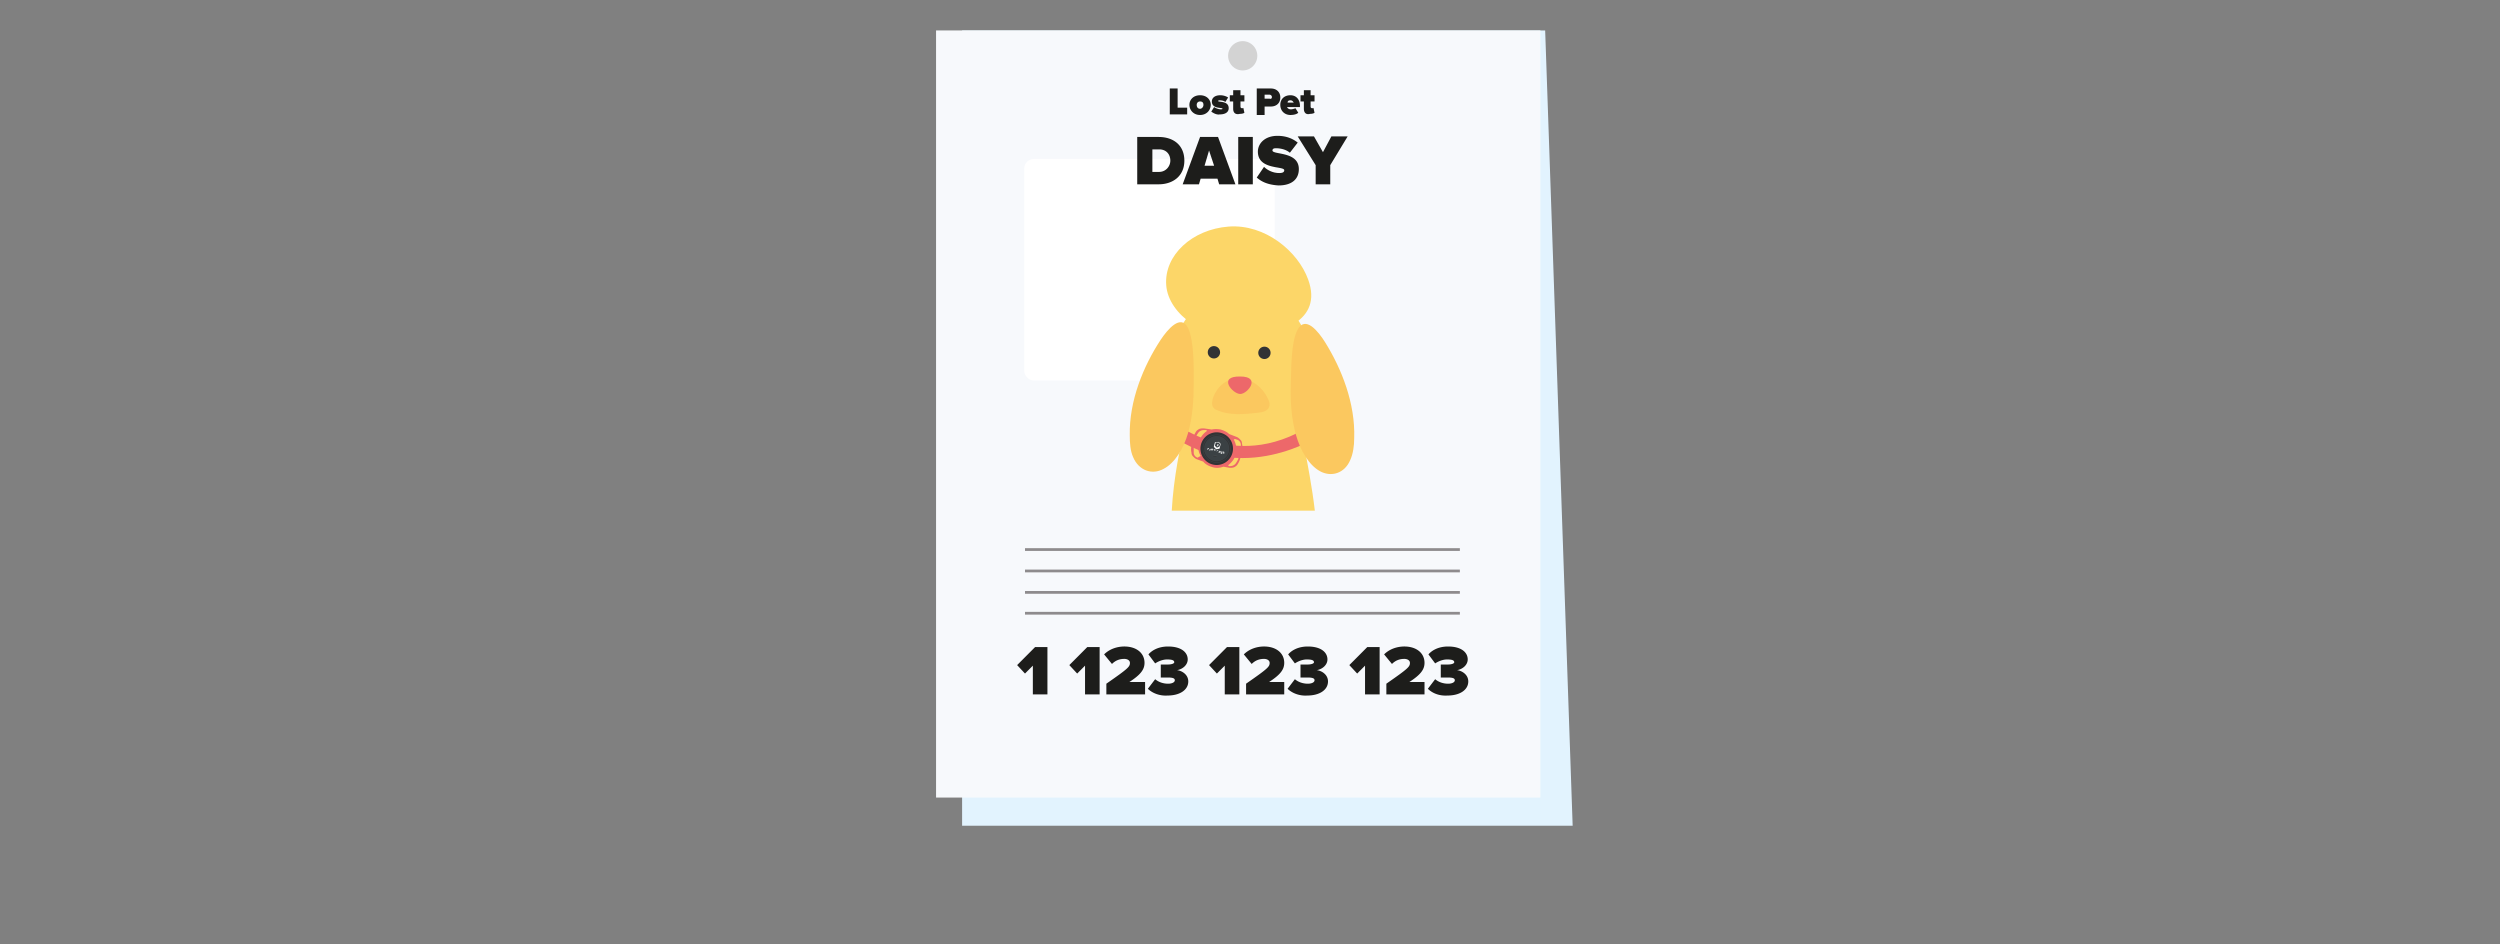 <svg width="519" height="196" fill="none" xmlns="http://www.w3.org/2000/svg">
  <rect width="100%" height="100%" fill="#808080" stroke="none"/>
  <mask id="a" style="mask-type:alpha" maskUnits="userSpaceOnUse" x="0" y="0" width="519" height="193">
    <path fill="#fff" d="M0 0h519v193H0z"/>
  </mask>
  <g clip-path="url(#b)">
    <path d="M326.484 171.422H199.732V6.318h121.044l5.708 165.104Z" fill="#E2F3FE"/>
    <path d="M319.786 6.318h-125.46v159.254h125.46V6.318Z" fill="#F7F9FC"/>
    <path d="M212.789 114.087h90.279M212.789 118.533h90.279M212.789 122.98h90.279M212.789 127.309h90.279" stroke="#8E8B8D" stroke-width=".573" stroke-miterlimit="10"/>
    <rect x="212.627" y="33" width="52" height="46" rx="2" fill="#fff"/>
    <path fill-rule="evenodd" clip-rule="evenodd" d="M272.959 106.013c-.544-4.713-1.496-9.695-2.419-14.526l-.242-1.27c-3.612-18.957-21.435-11.819-21.435-11.819s-4.876 14.136-5.608 27.615h29.704Z" fill="#FCD668"/>
    <path d="M242.107 59.208c-.466-6.202 5.359-11.584 12.931-12.17 7.572-.584 14.445 5.15 16.541 11 3.146 8.659-5.941 11.467-13.512 12.052-7.572.585-15.494-4.68-15.96-10.882Z" fill="#FCD668"/>
    <path d="M272.431 76.465c.085-9.047-6.417-16.444-14.524-16.522-8.106-.077-14.747 7.195-14.832 16.242-.085 9.048 6.417 16.445 14.523 16.522 8.106.077 14.747-7.195 14.833-16.242Z" fill="#FCD668"/>
    <path d="M252.01 74.42c.708 0 1.281-.577 1.281-1.288 0-.71-.573-1.287-1.281-1.287s-1.281.577-1.281 1.287c0 .711.573 1.288 1.281 1.288ZM262.496 74.537c.707 0 1.281-.577 1.281-1.287 0-.711-.574-1.287-1.281-1.287-.708 0-1.282.576-1.282 1.287 0 .71.574 1.287 1.282 1.287Z" fill="#323335"/>
    <path d="M251.893 82.376c-.233.703-.466 1.639 0 2.224.117.234.35.35.582.468 2.796 1.287 5.941.936 8.97.585.816-.117 1.864-.351 2.097-1.404.117-.585-.116-1.053-.349-1.521-2.33-5.032-8.97-5.968-11.3-.352Z" fill="#FBC85F"/>
    <path d="M257.485 81.791c-1.631 0-4.776-3.744 0-3.627 4.427 0 1.515 3.627 0 3.627ZM242.924 87.174s14.095 12.17 30.869 0v3.393s-15.842 10.414-30.869-.35v-3.043Z" fill="#ED686A"/>
    <path d="M247.817 79.568c0 3.51-.233 7.02-1.165 10.297-.932 3.276-2.796 6.319-5.126 7.489-2.33 1.287-5.125.35-6.29-2.457-.583-1.288-.699-2.926-.699-4.564-.117-7.138 2.796-14.275 6.407-19.775 1.398-2.106 4.193-5.5 5.708-2.457 1.281 2.808 1.165 8.19 1.165 11.467ZM267.971 79.802c-.116 3.51.117 7.021 1.048 10.414.932 3.277 2.68 6.32 5.01 7.606 2.329 1.287 5.125.468 6.29-2.34.582-1.287.815-2.925.815-4.564.233-7.137-2.562-14.275-6.057-19.892-1.398-2.223-4.077-5.616-5.708-2.574-1.398 2.692-1.281 8.074-1.398 11.35Z" fill="#FBC85F"/>
    <path d="M257.833 93.493a2.853 2.853 0 0 0 0-1.405c0-.35-.116-.585-.349-.819-.233-.234-.466-.468-.815-.585l-1.515-.585c-.466-.468-1.048-.702-1.747-.936-.699-.117-1.282-.117-1.864 0l-1.631-.234c-.349 0-.582 0-.932.117-.233.117-.582.351-.699.585-.233.351-.466.82-.582 1.287l-.117.585-.116.468-.117.585a2.876 2.876 0 0 0 0 1.404c0 .352.117.586.35.82.233.234.466.468.815.585l1.282.468c.466.585 1.165.936 1.98 1.17.815.234 1.514.117 2.213-.117l1.282.234c.349 0 .582 0 .932-.117.233-.117.582-.351.699-.585.233-.351.465-.82.582-1.287l.116-.585.117-.469.116-.584Zm-9.202 1.52c-.466-.116-.816-.584-.816-1.053v-1.287l.117-.585.116-.468.117-.585c.116-.468.349-.819.582-1.17.233-.35.699-.585 1.165-.585h.466c.117 0 .233.234.117.234-.816.585-1.398 1.404-1.631 2.34-.233.936-.117 1.873.349 2.692.117.117-.116.234-.233.234l-.349.234Zm8.62-.584-.116.585c-.117.468-.35.819-.583 1.17-.233.35-.699.585-1.165.585h-.233c-.116 0-.233-.234-.116-.234.699-.585 1.281-1.287 1.514-2.223.233-1.053.117-1.99-.349-2.926-.117-.117 0-.234.233-.234l.349.117c.466.117.815.585.815 1.053v1.287l-.233.352-.116.468Z" fill="#ED686A"/>
    <path d="M252.591 96.535a3.386 3.386 0 0 0 3.378-3.393 3.386 3.386 0 0 0-3.378-3.394 3.386 3.386 0 0 0-3.379 3.394 3.386 3.386 0 0 0 3.379 3.393Z" fill="#323335"/>
    <path d="M252.592 96.067a2.919 2.919 0 0 0 2.912-2.925 2.919 2.919 0 0 0-2.912-2.925 2.919 2.919 0 0 0-2.913 2.925 2.919 2.919 0 0 0 2.913 2.925Z" fill="#3B4144"/>
    <path d="M252.591 95.95a2.801 2.801 0 0 0 2.795-2.808 2.801 2.801 0 0 0-2.795-2.808 2.802 2.802 0 0 0-2.796 2.808 2.802 2.802 0 0 0 2.796 2.808Z" fill="#323335"/>
    <path d="M252.591 95.716a2.568 2.568 0 0 0 2.562-2.574 2.568 2.568 0 0 0-2.562-2.575 2.568 2.568 0 0 0-2.563 2.575 2.568 2.568 0 0 0 2.563 2.574Z" fill="#3B4144"/>
    <path opacity=".04" d="m252.59 94.897-.699-.117c-.116 0-.116-.117-.116-.117v-.117c0-.117.116-.117.116-.117l.699.117c.117 0 .117.117.117.117v.117c0 .117-.117.117-.117.117Z" fill="#fff"/>
    <path opacity=".75" d="M251.775 94.546c0 .117 0 .234.116.234l.583.117c.116 0 .233 0 .233-.117" fill="#323335"/>
    <path opacity=".04" d="M252.591 95.716a2.568 2.568 0 0 0 2.562-2.574 2.568 2.568 0 0 0-2.562-2.575 2.568 2.568 0 0 0-2.563 2.575 2.568 2.568 0 0 0 2.563 2.574Z" stroke="#fff" stroke-width=".092" stroke-miterlimit="10"/>
    <path d="M253.29 91.972s-.117 0 0 0l-.35-.234h-.116l-.35.117h-.116l-.117-.117-.233.936v.117l.466.469h.117l.582-.117.233-.937-.116-.234Zm-.117.702s0 .117 0 0l-.466.234h-.116l-.35-.35v-.118l.117-.468.466-.117h.116l.35.351v.117l-.117.351Z" fill="#fff"/>
    <path d="M252.824 92.206h-.116l-.117.468h.117v-.117c.116 0 .233 0 .233-.117.117-.117 0-.234-.117-.234Zm.117.117c-.117.117-.117.117 0 0l-.233.117v-.117h.233c-.117 0 0 0 0 0ZM250.844 93.025h-.117l-.117.35h.117v-.116c.117 0 .234 0 .234-.117 0 0 0-.117-.117-.117Zm0 .117s0 .117 0 0h-.117.117c-.117 0-.117-.117 0 0ZM252.242 93.493c0-.117 0-.117 0 0 0 0 .117 0 0 0 .117 0 .117 0 0 0 .117 0 .117 0 0 0 .117 0 .117-.117.117-.117l-.117-.117c-.117 0-.117 0-.234.117.117.117.117.117.234.117v.117s-.117 0-.117-.117h-.117l.117.117c.117 0 .117 0 .234-.117 0 .117 0 0-.117 0ZM253.173 93.61c-.117 0-.234 0-.234.117s0 .234.117.234.234 0 .234-.117c.117-.117 0-.234-.117-.234Zm0 .117-.117.117c-.117 0-.117-.117-.117-.117l.117-.117.117.117ZM251.309 93.142c-.117 0-.117 0 0 0l-.35.35H251.309v-.35Zm-.117.234c0-.117 0-.117 0 0ZM252.008 93.259s-.116 0 0 0l-.233.117v-.234h-.116l-.117.234v-.234h-.116v.351h.116l.117-.234v.234h.116l.233-.234ZM252.824 93.844s-.117-.117 0 0c-.117-.117-.117-.117 0 0-.117-.117-.117-.117 0 0-.117-.117-.117-.117 0 0-.117-.117-.117-.117 0 0-.117-.117-.117-.117 0 0-.117-.117-.117-.117 0 0h-.117l-.116-.117.116-.117h.234l-.117-.117c-.117 0-.233 0-.233.117s0 .234.116.234h.117ZM253.757 93.727h-.117v.117s0 .117-.117.117c0 0-.117 0 0-.117v-.234h-.117V93.96c0 .117 0 .234.117.234s.234 0 .234-.117v-.351c.116 0 .116 0 0 0ZM254.224 93.844l-.351-.117v.117h.117l-.117.352h.117l.117-.235.117-.117c0 .117 0 .117 0 0Z" fill="#fff"/>
    <path fill-rule="evenodd" clip-rule="evenodd" d="M254.221 94.195c.117 0 .117 0 0 0 .117 0 .117-.117 0 0Zm0 0c.117-.117.117-.117 0 0 .117 0 .117 0 0 0Zm0 0c.117 0 .117 0 0 0 .117-.117.117-.117 0-.117v.117Zm0 0v-.234c.117.117.117.117 0 .234.117 0 .117.117 0 0Z" fill="#fff"/>
    <path d="M242.844 23.753v-5.382h1.631v3.978h1.98v1.404h-3.611ZM246.922 21.764c0-1.053.816-1.99 2.213-1.99 1.398 0 2.214.937 2.214 1.99s-.816 2.106-2.214 2.106c-1.397 0-2.213-1.053-2.213-2.106Zm2.912 0c0-.468-.233-.702-.699-.702-.466 0-.699.35-.699.702 0 .468.233.819.699.819.35 0 .699-.351.699-.82ZM251.464 23.168l.583-.936c.349.234.932.468 1.398.468.349 0 .349-.117.349-.117 0-.351-2.213.117-2.213-1.521 0-.702.582-1.287 1.747-1.287.699 0 1.282.234 1.631.468l-.582.936c-.233-.234-.699-.351-1.165-.351a.511.511 0 0 0-.35.117c0 .35 2.214-.117 2.214 1.52 0 .82-.699 1.288-1.864 1.288-.583.117-1.282-.234-1.748-.585ZM256.008 22.583v-1.52h-.699v-1.288h.699v-1.053h1.515v1.053h.815v1.287h-.815v1.053c0 .234.116.351.349.351.117 0 .233 0 .233-.117l.233 1.053c-.116.117-.466.235-.932.235-.932.233-1.398-.235-1.398-1.054ZM260.901 23.753v-5.382h2.912c1.281 0 1.98.819 1.98 1.872 0 1.053-.699 1.872-1.98 1.872h-1.282v1.755h-1.63v-.117Zm3.145-3.627c0-.234-.233-.468-.466-.468h-1.049v.819h1.049c.233.117.466 0 .466-.351ZM265.792 21.764c0-1.17.815-1.99 2.097-1.99 1.164 0 1.98.82 1.98 2.224v.234h-2.679c.116.234.349.468.815.468.233 0 .699-.117.932-.234l.582.936c-.349.351-1.048.468-1.63.468-1.165 0-2.097-.82-2.097-2.106Zm2.097-.936c-.466 0-.583.234-.583.468h1.282c-.117-.117-.233-.468-.699-.468ZM270.684 22.583v-1.52h-.699v-1.288h.699v-1.053h1.398v1.053h.816v1.287h-.816v1.053c0 .234.117.351.35.351.116 0 .233 0 .233-.117l.233 1.053c-.117.117-.466.235-.932.235-.816.233-1.282-.235-1.282-1.054ZM236.088 38.263v-9.829h4.427c3.145 0 5.358 1.755 5.358 4.915s-2.33 4.914-5.358 4.914h-4.427Zm6.873-4.914c0-1.287-.816-2.34-2.33-2.34h-1.398v4.68h1.398c1.398 0 2.33-1.17 2.33-2.34ZM253.096 38.263l-.349-1.17h-3.495l-.35 1.17h-3.378l3.611-9.829h3.728l3.611 9.83h-3.378Zm-2.097-7.02-.932 3.159h1.981l-1.049-3.16ZM257.056 38.263v-9.829h3.029v9.83h-3.029ZM260.901 36.859l1.514-2.223c.699.702 1.864 1.287 3.145 1.287.583 0 1.049-.117 1.049-.585 0-.936-5.475 0-5.475-3.862 0-1.638 1.397-3.276 4.077-3.276 1.631 0 3.029.468 4.193 1.404l-1.63 2.106c-.816-.702-1.981-.936-2.913-.936-.582 0-.699.234-.699.468 0 .936 5.475.117 5.475 3.862 0 2.223-1.63 3.393-4.193 3.393-2.097-.117-3.495-.702-4.543-1.638ZM273.131 38.263v-3.978l-3.728-5.968h3.378l1.864 3.276 1.747-3.276h3.379l-3.611 5.968v3.978h-3.029ZM214.419 144.276v-6.085l-1.631 1.639-1.631-1.756 3.728-3.744h2.562v9.829h-3.028v.117ZM225.253 144.276v-6.085l-1.631 1.639-1.631-1.756 3.728-3.744h2.563v9.829h-3.029v.117ZM229.68 144.276v-2.34c4.543-3.16 4.892-3.511 4.892-4.33 0-.468-.466-.819-1.164-.819-1.049 0-1.864.351-2.563 1.053l-1.631-1.989c1.165-1.17 2.796-1.638 4.194-1.638 2.562 0 4.193 1.404 4.193 3.393 0 1.404-.815 2.458-3.145 3.979h3.262v2.574h-8.038v.117ZM238.299 142.989l1.514-1.989c.815.702 1.864.936 2.679.936.932 0 1.398-.351 1.398-.702s-.233-.585-1.514-.585h-1.398v-2.692h1.398c.932 0 1.398-.234 1.398-.468 0-.468-.583-.585-1.515-.585-.815 0-1.747.351-2.446.819l-1.398-1.872c.816-.936 2.213-1.638 4.077-1.638 2.68 0 4.077 1.17 4.077 2.691 0 1.053-.932 1.989-2.213 2.223 1.048.118 2.33.937 2.33 2.341 0 1.755-1.747 2.925-4.31 2.925-1.748.117-3.262-.585-4.077-1.404ZM254.259 144.276v-6.085l-1.631 1.639-1.63-1.756 3.727-3.744h2.563v9.829h-3.029v.117ZM258.686 144.276v-2.34c4.543-3.16 4.893-3.511 4.893-4.33 0-.468-.466-.819-1.165-.819-1.049 0-1.864.351-2.563 1.053l-1.631-1.989c1.165-1.17 2.796-1.638 4.194-1.638 2.563 0 4.194 1.404 4.194 3.393 0 1.404-.816 2.458-3.146 3.979h3.146v2.574h-7.922v.117ZM267.305 142.989 268.82 141c.815.702 1.863.936 2.679.936.932 0 1.398-.351 1.398-.702s-.233-.585-1.515-.585h-1.398v-2.692h1.398c.932 0 1.398-.234 1.398-.468 0-.468-.582-.585-1.514-.585-.816 0-1.748.351-2.446.819l-1.398-1.872c.815-.936 2.213-1.638 4.077-1.638 2.679 0 4.077 1.17 4.077 2.691 0 1.053-.932 1.989-2.213 2.223 1.048.118 2.329.937 2.329 2.341 0 1.755-1.747 2.925-4.31 2.925-1.747.117-3.261-.585-4.077-1.404ZM283.381 144.276v-6.085l-1.631 1.639-1.631-1.756 3.728-3.744h2.563v9.829h-3.029v.117ZM287.808 144.276v-2.34c4.543-3.16 4.893-3.511 4.893-4.33 0-.468-.466-.819-1.165-.819-1.049 0-1.864.351-2.563 1.053l-1.631-1.989c1.165-1.17 2.796-1.638 4.194-1.638 2.562 0 4.193 1.404 4.193 3.393 0 1.404-.815 2.458-3.145 3.979h3.145v2.574h-7.921v.117ZM296.427 142.989l1.514-1.989c.815.702 1.864.936 2.679.936.932 0 1.398-.351 1.398-.702s-.233-.585-1.514-.585h-1.398v-2.692h1.398c.932 0 1.398-.234 1.398-.468 0-.468-.583-.585-1.515-.585-.815 0-1.747.351-2.446.819l-1.398-1.872c.815-.936 2.213-1.638 4.077-1.638 2.679 0 4.077 1.17 4.077 2.691 0 1.053-.932 1.989-2.213 2.223 1.048.118 2.33.937 2.33 2.341 0 1.755-1.748 2.925-4.31 2.925-1.864.117-3.262-.585-4.077-1.404Z" fill="#1D1D1B"/>
    <path d="M257.986 14.626a3.036 3.036 0 0 0 3.029-3.042 3.036 3.036 0 0 0-3.029-3.042 3.035 3.035 0 0 0-3.028 3.042 3.035 3.035 0 0 0 3.028 3.042Z" fill="#D3D3D3"/>
  </g>
  <defs>
    <clipPath id="b">
      <path fill="#fff" transform="translate(187.627)" d="M0 0h140.72v171.891H0z"/>
    </clipPath>
  </defs>
</svg>
